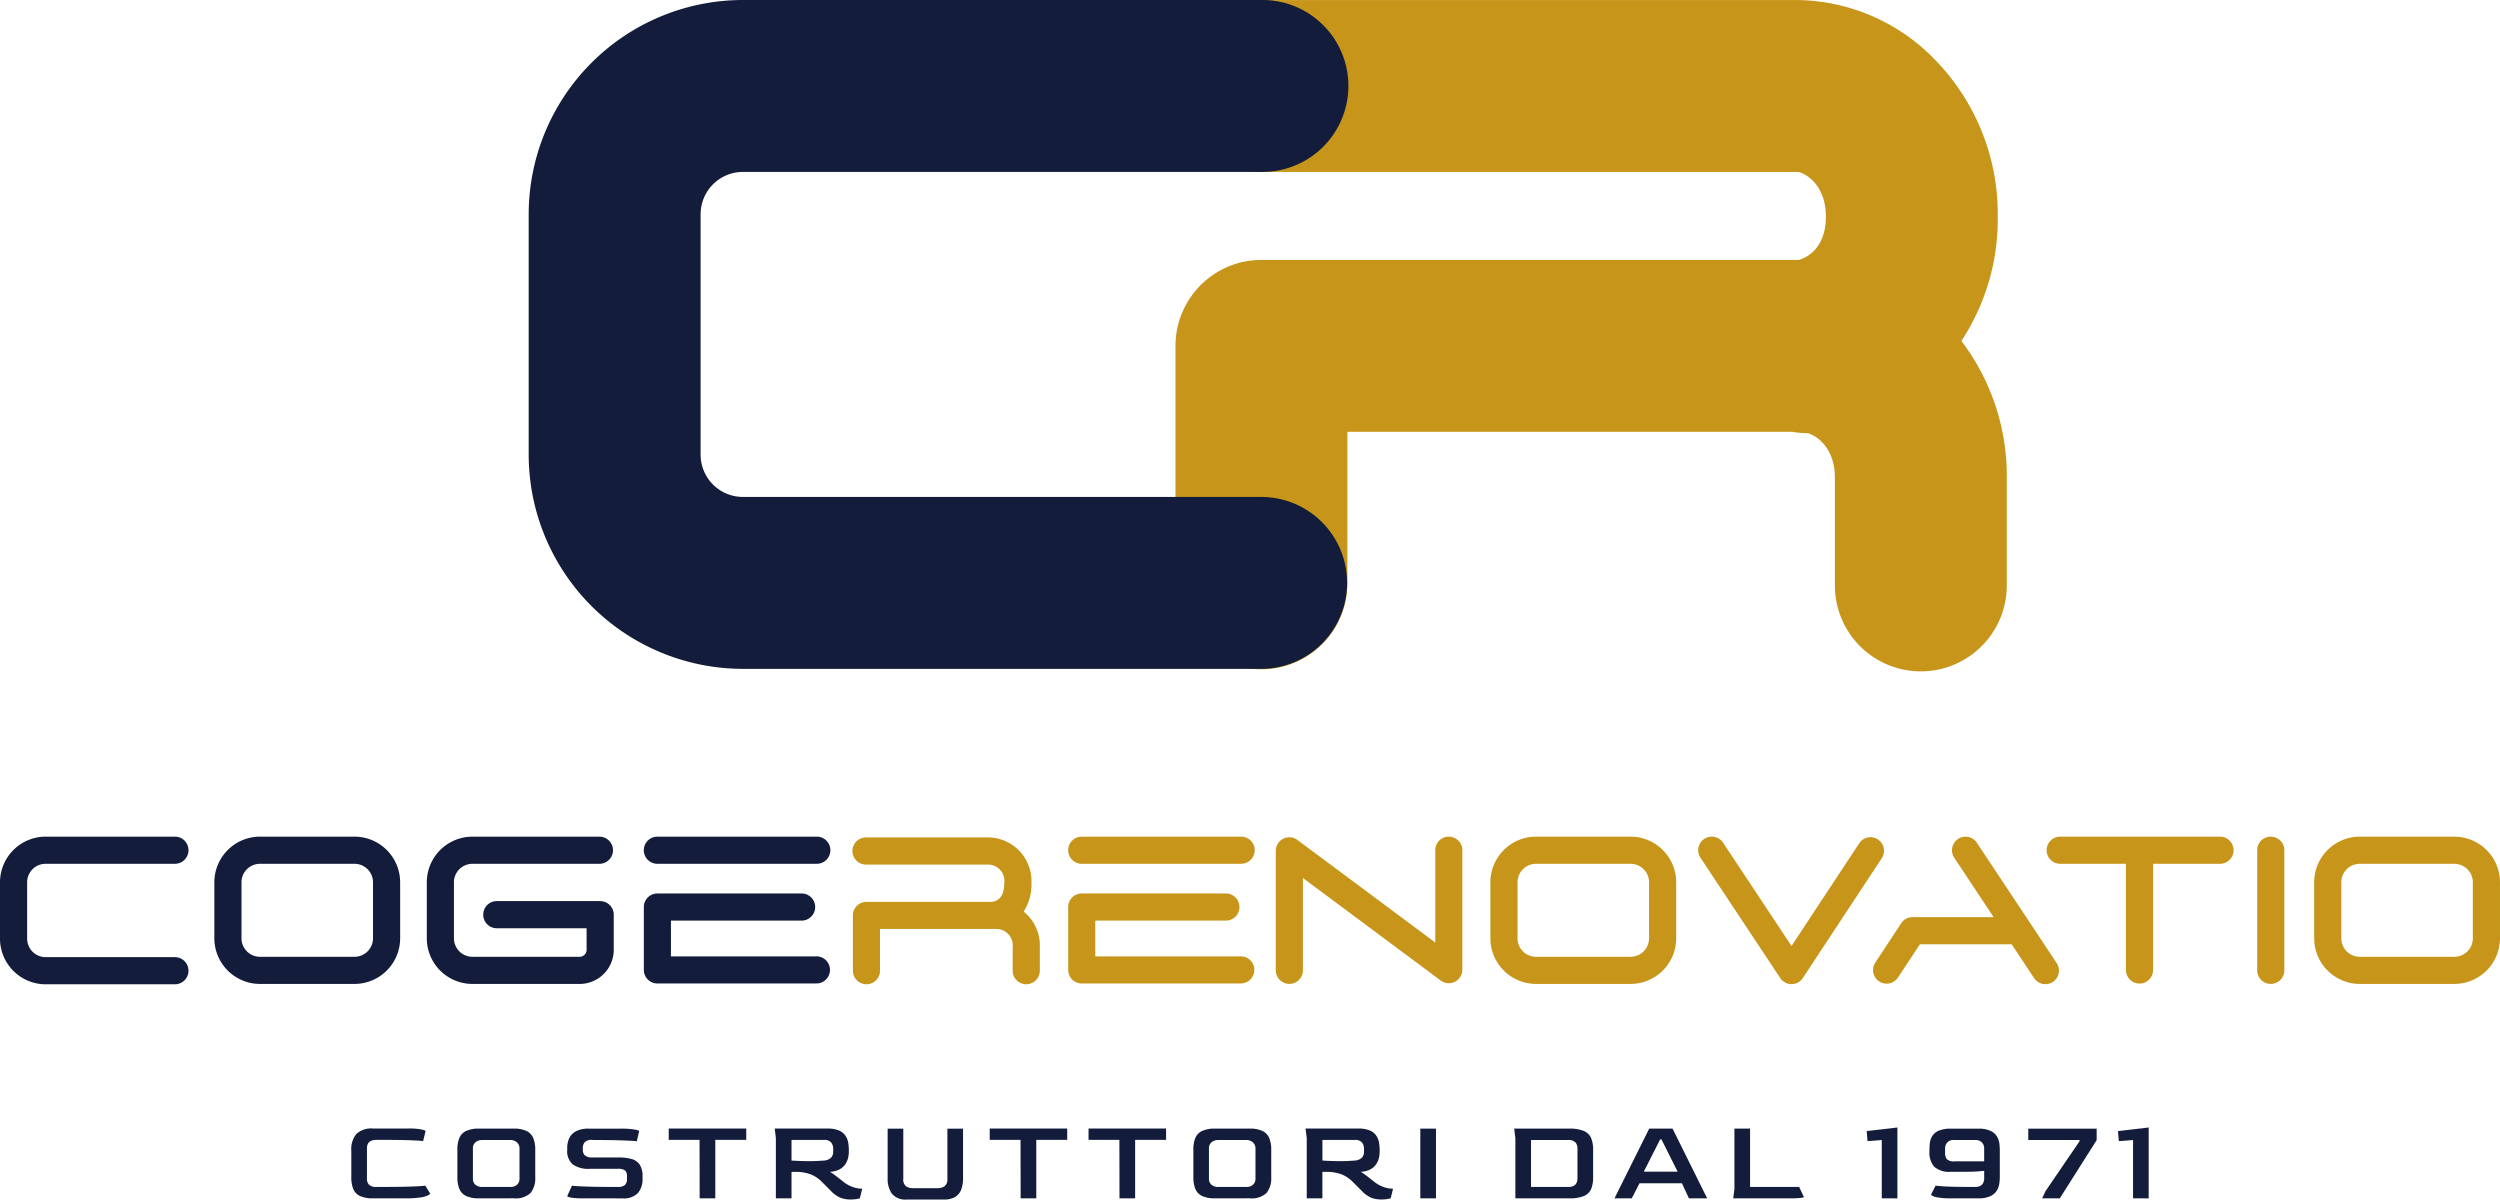<svg id="logo" xmlns="http://www.w3.org/2000/svg" xmlns:xlink="http://www.w3.org/1999/xlink" width="221.671" height="106.358" viewBox="0 0 221.671 106.358">
  <defs>
    <clipPath id="clip-path">
      <rect id="Rettangolo_10" data-name="Rettangolo 10" width="221.671" height="106.358" fill="none"/>
    </clipPath>
  </defs>
  <g id="Raggruppa_22" data-name="Raggruppa 22">
    <g id="Raggruppa_21" data-name="Raggruppa 21" clip-path="url(#clip-path)">
      <path id="Tracciato_86" data-name="Tracciato 86" d="M329.515,30.238a19.649,19.649,0,0,0,3.222-11.025,19.576,19.576,0,0,0-5.579-13.926A17.277,17.277,0,0,0,315.084.009H267.451a7.622,7.622,0,0,0,0,15.244h47.6c.38.038,2.447.93,2.447,3.961,0,3.335-2.405,3.836-2.41,3.838H267.451a7.622,7.622,0,0,0-7.622,7.622V51.642a7.622,7.622,0,1,0,15.243,0V38.294h39.464a7.609,7.609,0,0,0,1.313.121c.38.038,2.447.93,2.447,3.961v9.448a7.622,7.622,0,1,0,15.243,0V42.377a19.785,19.785,0,0,0-4.025-12.139" transform="translate(-155.6 -0.005)" fill="#c7951a"/>
      <path id="Tracciato_87" data-name="Tracciato 87" d="M181.894,59.307H135.853A19.015,19.015,0,0,1,116.86,40.314V18.993A19.014,19.014,0,0,1,135.853,0h45.98a7.622,7.622,0,1,1,0,15.243h-45.98a3.754,3.754,0,0,0-3.749,3.749V40.314a3.754,3.754,0,0,0,3.749,3.749h46.041a7.622,7.622,0,0,1,0,15.243" transform="translate(-69.982)" fill="#131c3a"/>
      <path id="Tracciato_88" data-name="Tracciato 88" d="M4.046,187.339H15.509a1.2,1.2,0,1,0,0-2.407H4.046A4.051,4.051,0,0,0,0,188.978v5a4.051,4.051,0,0,0,4.046,4.046H15.509a1.2,1.2,0,0,0,0-2.407H4.046a1.641,1.641,0,0,1-1.639-1.639v-5a1.641,1.641,0,0,1,1.639-1.639" transform="translate(0 -110.748)" fill="#131c3a"/>
      <path id="Tracciato_89" data-name="Tracciato 89" d="M59.809,184.932H51.426a4.051,4.051,0,0,0-4.046,4.046v4.967a4.051,4.051,0,0,0,4.046,4.046h8.383a4.051,4.051,0,0,0,4.046-4.046v-4.967a4.051,4.051,0,0,0-4.046-4.046m1.639,9.014a1.641,1.641,0,0,1-1.639,1.639H51.426a1.641,1.641,0,0,1-1.639-1.639v-4.967a1.641,1.641,0,0,1,1.639-1.639h8.383a1.641,1.641,0,0,1,1.639,1.639Z" transform="translate(-28.374 -110.748)" fill="#131c3a"/>
      <path id="Tracciato_90" data-name="Tracciato 90" d="M109.711,190.647h-9.165a1.2,1.2,0,0,0,0,2.407h7.961v1.915a.616.616,0,0,1-.616.616H98.384a1.641,1.641,0,0,1-1.639-1.639v-4.967a1.641,1.641,0,0,1,1.639-1.639h11.26a1.2,1.2,0,1,0,0-2.407H98.384a4.051,4.051,0,0,0-4.046,4.046v4.967a4.051,4.051,0,0,0,4.046,4.046h9.508a3.026,3.026,0,0,0,3.023-3.023v-3.118a1.2,1.2,0,0,0-1.2-1.2" transform="translate(-56.495 -110.748)" fill="#131c3a"/>
      <path id="Tracciato_91" data-name="Tracciato 91" d="M143.511,187.339h14.136a1.2,1.2,0,1,0,0-2.407H143.511a1.2,1.2,0,1,0,0,2.407" transform="translate(-85.222 -110.748)" fill="#131c3a"/>
      <path id="Tracciato_92" data-name="Tracciato 92" d="M157.614,203.074h-12.9V199.9H156.3a1.2,1.2,0,0,0,0-2.407H143.511a1.2,1.2,0,0,0-1.2,1.2v5.58a1.2,1.2,0,0,0,1.2,1.2h14.1a1.2,1.2,0,0,0,0-2.407" transform="translate(-85.222 -118.271)" fill="#131c3a"/>
      <path id="Tracciato_93" data-name="Tracciato 93" d="M391.309,185.187a1.2,1.2,0,0,0-1.667.343l-6,9.1-6.069-9.153a1.2,1.2,0,0,0-2.006,1.331l7.075,10.67a1.2,1.2,0,0,0,1,.538h0a1.2,1.2,0,0,0,1-.541l7-10.623a1.2,1.2,0,0,0-.343-1.667" transform="translate(-224.79 -110.753)" fill="#c7951a"/>
      <path id="Tracciato_94" data-name="Tracciato 94" d="M423.218,185.48a1.2,1.2,0,0,0-2.006,1.33l3.49,5.264h-7.173a1.2,1.2,0,0,0-1.019.538l-2.3,3.493a1.2,1.2,0,1,0,2.01,1.325l1.945-2.95H426.3l1.989,3a1.2,1.2,0,1,0,2.006-1.33Z" transform="translate(-247.931 -110.753)" fill="#c7951a"/>
      <path id="Tracciato_95" data-name="Tracciato 95" d="M341.864,184.932h-8.383a4.051,4.051,0,0,0-4.046,4.046v4.967a4.051,4.051,0,0,0,4.046,4.046h8.383a4.051,4.051,0,0,0,4.046-4.046v-4.967a4.051,4.051,0,0,0-4.046-4.046m1.639,9.014a1.641,1.641,0,0,1-1.639,1.639h-8.383a1.641,1.641,0,0,1-1.639-1.639v-4.967a1.641,1.641,0,0,1,1.639-1.639h8.383a1.641,1.641,0,0,1,1.639,1.639Z" transform="translate(-197.284 -110.748)" fill="#c7951a"/>
      <path id="Tracciato_96" data-name="Tracciato 96" d="M523.955,184.932h-8.383a4.051,4.051,0,0,0-4.046,4.046v4.967a4.051,4.051,0,0,0,4.046,4.046h8.383A4.051,4.051,0,0,0,528,193.946v-4.967a4.051,4.051,0,0,0-4.046-4.046m1.639,9.014a1.641,1.641,0,0,1-1.639,1.639h-8.383a1.641,1.641,0,0,1-1.64-1.639v-4.967a1.641,1.641,0,0,1,1.64-1.639h8.383a1.641,1.641,0,0,1,1.639,1.639Z" transform="translate(-306.331 -110.748)" fill="#c7951a"/>
      <path id="Tracciato_97" data-name="Tracciato 97" d="M251.446,184.932H237.309a1.2,1.2,0,0,0,0,2.407h14.136a1.2,1.2,0,0,0,0-2.407" transform="translate(-141.394 -110.748)" fill="#c7951a"/>
      <path id="Tracciato_98" data-name="Tracciato 98" d="M251.412,203.074h-12.9V199.9h11.58a1.2,1.2,0,0,0,0-2.407H237.309a1.2,1.2,0,0,0-1.2,1.2v5.58a1.2,1.2,0,0,0,1.2,1.2h14.1a1.2,1.2,0,1,0,0-2.407" transform="translate(-141.394 -118.271)" fill="#c7951a"/>
      <path id="Tracciato_99" data-name="Tracciato 99" d="M203.6,191.681a4.406,4.406,0,0,0,.695-2.534,3.871,3.871,0,0,0-3.875-4.044H189.626a1.2,1.2,0,1,0,0,2.407h10.759a1.45,1.45,0,0,1,1.5,1.638c0,1.443-.764,1.666-1.232,1.671H189.661a1.2,1.2,0,0,0-1.2,1.2v4.9a1.2,1.2,0,0,0,2.407,0v-3.7h9.754a1.987,1.987,0,0,0,.2,0c.011,0,.022,0,.033,0h.275a1.464,1.464,0,0,1,1.5,1.637v2.063a1.2,1.2,0,0,0,2.407,0v-2.063a3.843,3.843,0,0,0-1.439-3.181" transform="translate(-112.838 -110.85)" fill="#c7951a"/>
      <path id="Tracciato_100" data-name="Tracciato 100" d="M297.343,184.932a1.2,1.2,0,0,0-1.2,1.2v8.19l-12.214-9.088A1.2,1.2,0,0,0,282,186.2v10.585a1.2,1.2,0,1,0,2.407,0V188.6l12.214,9.088a1.2,1.2,0,0,0,1.922-.966V186.135a1.2,1.2,0,0,0-1.2-1.2" transform="translate(-168.879 -110.748)" fill="#c7951a"/>
      <path id="Tracciato_101" data-name="Tracciato 101" d="M467.758,184.932h-14.17a1.2,1.2,0,1,0,0,2.407h5.831v9.416a1.2,1.2,0,0,0,2.407,0v-9.416h5.932a1.2,1.2,0,1,0,0-2.407" transform="translate(-270.914 -110.748)" fill="#c7951a"/>
      <path id="Tracciato_102" data-name="Tracciato 102" d="M500.125,184.932a1.2,1.2,0,0,0-1.2,1.2v10.653a1.2,1.2,0,0,0,2.407,0V186.135a1.2,1.2,0,0,0-1.2-1.2" transform="translate(-298.783 -110.748)" fill="#c7951a"/>
    </g>
  </g>
  <g id="Raggruppa_24" data-name="Raggruppa 24">
    <g id="Raggruppa_23" data-name="Raggruppa 23" clip-path="url(#clip-path)">
      <path id="Tracciato_103" data-name="Tracciato 103" d="M79.575,255.634a2.653,2.653,0,0,1-1.167-.21,1.173,1.173,0,0,1-.588-.631,2.807,2.807,0,0,1-.168-1.04V251.41a2.1,2.1,0,0,1,.452-1.487,1.95,1.95,0,0,1,1.471-.479h3.163a5.875,5.875,0,0,1,1.109.079q.384.079.384.163l-.21.872q-.179-.032-1.056-.069t-2.549-.037H79.88q-.841,0-.841.746v2.68a.771.771,0,0,0,.184.552.886.886,0,0,0,.657.194h.431q1.744,0,2.707-.036t1.193-.079l.431.694q0,.053-.173.157a2.069,2.069,0,0,1-.636.189,7.924,7.924,0,0,1-1.335.084Z" transform="translate(-46.502 -149.381)" fill="#131c3a"/>
      <path id="Tracciato_104" data-name="Tracciato 104" d="M103.024,255.651a2.618,2.618,0,0,1-1.156-.211,1.2,1.2,0,0,1-.594-.63,2.739,2.739,0,0,1-.173-1.041v-2.428a2.735,2.735,0,0,1,.168-1.025,1.2,1.2,0,0,1,.588-.631,2.6,2.6,0,0,1,1.167-.215h3.069a2.534,2.534,0,0,1,1.151.215,1.232,1.232,0,0,1,.588.631,2.667,2.667,0,0,1,.173,1.025v2.428a2.1,2.1,0,0,1-.41,1.4,1.914,1.914,0,0,1-1.5.479Zm.3-1.009h2.47a.856.856,0,0,0,.6-.2.71.71,0,0,0,.215-.546v-2.68a.7.7,0,0,0-.221-.52.822.822,0,0,0-.6-.215h-2.47a.9.9,0,0,0-.61.2.672.672,0,0,0-.231.536v2.68a.69.69,0,0,0,.226.552.912.912,0,0,0,.615.194" transform="translate(-60.545 -149.397)" fill="#131c3a"/>
      <path id="Tracciato_105" data-name="Tracciato 105" d="M126.775,255.651a6.317,6.317,0,0,1-1.051-.063q-.336-.063-.336-.147l.42-.915q.241.043,1.2.079t2.643.036h.2a.986.986,0,0,0,.641-.162.7.7,0,0,0,.189-.552v-.21a.743.743,0,0,0-.152-.526,1,1,0,0,0-.678-.157h-2.439a2.441,2.441,0,0,1-1.545-.394,1.568,1.568,0,0,1-.483-1.288v-.168a2.069,2.069,0,0,1,.173-.851,1.342,1.342,0,0,1,.594-.625,2.37,2.37,0,0,1,1.156-.236h2.859a7.38,7.38,0,0,1,1.156.073q.441.074.441.158l-.21.883q-.273-.032-1.24-.069t-2.6-.037l-.116-.01a.846.846,0,0,0-.652.195.765.765,0,0,0-.179.489v.179a.661.661,0,0,0,.195.52.962.962,0,0,0,.646.174h2.333a4.176,4.176,0,0,1,1.146.137,1.28,1.28,0,0,1,.725.5,1.867,1.867,0,0,1,.252,1.067v.169a1.915,1.915,0,0,1-.4,1.272,1.745,1.745,0,0,1-1.4.483Z" transform="translate(-75.089 -149.397)" fill="#131c3a"/>
      <path id="Tracciato_106" data-name="Tracciato 106" d="M150.558,255.635l-.01-5.182h-2.733v-1.009h6.873v1.009h-2.743v5.182Z" transform="translate(-88.52 -149.381)" fill="#131c3a"/>
      <path id="Tracciato_107" data-name="Tracciato 107" d="M177.954,255.74a2.66,2.66,0,0,1-.825-.131,2.509,2.509,0,0,1-.92-.646l-.757-.757a2.94,2.94,0,0,0-1.014-.693,3.734,3.734,0,0,0-1.382-.221h-.326v2.344h-1.388V250.3l-.1-.851h4.656a2.55,2.55,0,0,1,1.056.178,1.3,1.3,0,0,1,.568.468,1.618,1.618,0,0,1,.236.615,3.878,3.878,0,0,1,.053.62v.2a2.392,2.392,0,0,1-.063.515,1.692,1.692,0,0,1-.241.556,1.461,1.461,0,0,1-.51.463,1.974,1.974,0,0,1-.867.22,3.368,3.368,0,0,1,.347.226q.21.153.436.331t.415.326a3.2,3.2,0,0,0,.294.21,3.04,3.04,0,0,0,.673.3,2.3,2.3,0,0,0,.483.094c.126.007.2.01.221.01l-.21.852a2.3,2.3,0,0,1-.315.068,3.128,3.128,0,0,1-.515.037m-3.647-3.4q.4,0,.714-.016t.568-.037a1,1,0,0,0,.647-.258.766.766,0,0,0,.184-.531v-.242a.9.9,0,0,0-.179-.567.766.766,0,0,0-.641-.231H172.73v1.829q.462.031.851.042t.725.01" transform="translate(-102.547 -149.382)" fill="#131c3a"/>
      <path id="Tracciato_108" data-name="Tracciato 108" d="M197.918,255.756a1.553,1.553,0,0,1-1.335-.515,2.258,2.258,0,0,1-.378-1.366v-4.4h1.388v4.445a.757.757,0,0,0,.242.662,1.018,1.018,0,0,0,.6.168h2.228a1.013,1.013,0,0,0,.588-.173.744.744,0,0,0,.252-.657v-4.445h1.388v4.4a2.807,2.807,0,0,1-.158.988,1.3,1.3,0,0,1-.526.657,1.876,1.876,0,0,1-1.019.236Z" transform="translate(-117.499 -149.397)" fill="#131c3a"/>
      <path id="Tracciato_109" data-name="Tracciato 109" d="M221.507,255.635l-.01-5.182h-2.733v-1.009h6.873v1.009h-2.743v5.182Z" transform="translate(-131.008 -149.381)" fill="#131c3a"/>
      <path id="Tracciato_110" data-name="Tracciato 110" d="M243.357,255.635l-.01-5.182h-2.733v-1.009h6.873v1.009h-2.743v5.182Z" transform="translate(-144.093 -149.381)" fill="#131c3a"/>
      <path id="Tracciato_111" data-name="Tracciato 111" d="M265.7,255.651a2.618,2.618,0,0,1-1.156-.211,1.2,1.2,0,0,1-.594-.63,2.74,2.74,0,0,1-.173-1.041v-2.428a2.734,2.734,0,0,1,.168-1.025,1.2,1.2,0,0,1,.588-.631,2.594,2.594,0,0,1,1.167-.215h3.069a2.532,2.532,0,0,1,1.15.215,1.229,1.229,0,0,1,.589.631,2.667,2.667,0,0,1,.173,1.025v2.428a2.1,2.1,0,0,1-.41,1.4,1.914,1.914,0,0,1-1.5.479Zm.3-1.009h2.469a.855.855,0,0,0,.6-.2.709.709,0,0,0,.215-.546v-2.68a.7.7,0,0,0-.221-.52.823.823,0,0,0-.6-.215H266a.9.9,0,0,0-.61.2.672.672,0,0,0-.231.536v2.68a.69.69,0,0,0,.226.552.912.912,0,0,0,.615.194" transform="translate(-157.963 -149.397)" fill="#131c3a"/>
      <path id="Tracciato_112" data-name="Tracciato 112" d="M295.3,255.74a2.66,2.66,0,0,1-.825-.131,2.509,2.509,0,0,1-.92-.646l-.757-.757a2.944,2.944,0,0,0-1.014-.693,3.735,3.735,0,0,0-1.382-.221h-.326v2.344h-1.387V250.3l-.105-.851h4.656a2.552,2.552,0,0,1,1.057.178,1.3,1.3,0,0,1,.568.468,1.625,1.625,0,0,1,.236.615,3.928,3.928,0,0,1,.053.62v.2a2.369,2.369,0,0,1-.063.515,1.676,1.676,0,0,1-.242.556,1.457,1.457,0,0,1-.51.463,1.97,1.97,0,0,1-.867.22,3.323,3.323,0,0,1,.347.226q.211.153.436.331t.416.326a3.208,3.208,0,0,0,.294.21,3.041,3.041,0,0,0,.673.3,2.308,2.308,0,0,0,.484.094c.126.007.2.01.221.01l-.211.852a2.311,2.311,0,0,1-.315.068,3.131,3.131,0,0,1-.515.037m-3.647-3.4q.4,0,.715-.016t.567-.037a1,1,0,0,0,.647-.258.766.766,0,0,0,.184-.531v-.242a.9.9,0,0,0-.179-.567.767.767,0,0,0-.641-.231h-2.869v1.829q.463.031.851.042t.725.01" transform="translate(-172.822 -149.382)" fill="#131c3a"/>
      <rect id="Rettangolo_11" data-name="Rettangolo 11" width="1.388" height="6.18" transform="translate(125.938 100.074)" fill="#131c3a"/>
      <path id="Tracciato_113" data-name="Tracciato 113" d="M334.8,255.651v-5.339l-.105-.841h4.877a3.229,3.229,0,0,1,1.308.21,1.206,1.206,0,0,1,.636.625,2.624,2.624,0,0,1,.179,1.035v2.428a2.732,2.732,0,0,1-.173,1.046,1.184,1.184,0,0,1-.631.625,3.257,3.257,0,0,1-1.319.211Zm1.387-1.009h3.3q.809,0,.82-.746v-2.68a.789.789,0,0,0-.179-.52.8.8,0,0,0-.641-.215h-3.3Z" transform="translate(-200.435 -149.397)" fill="#131c3a"/>
      <path id="Tracciato_114" data-name="Tracciato 114" d="M356.863,255.651l3.08-6.18h2.07l3.069,6.18h-1.619l-.619-1.335h-3.763l-.683,1.335Zm2.6-2.365h3l-1.44-2.869h-.105Z" transform="translate(-213.71 -149.397)" fill="#131c3a"/>
      <path id="Tracciato_115" data-name="Tracciato 115" d="M383.115,255.651l.105-.841v-5.339h1.387v5.17h4.351l.42.894c0,.028-.094.055-.284.079a8.672,8.672,0,0,1-.977.037Z" transform="translate(-229.431 -149.397)" fill="#131c3a"/>
      <path id="Tracciato_116" data-name="Tracciato 116" d="M413.951,255.493v-5.171l-1.262.1-.073-.894,2.722-.315v6.285Z" transform="translate(-247.098 -149.24)" fill="#131c3a"/>
      <path id="Tracciato_117" data-name="Tracciato 117" d="M428.42,255.652a6.206,6.206,0,0,1-1.293-.095,1.077,1.077,0,0,1-.515-.221l.41-.809c.112.014.3.032.557.053s.625.037,1.1.047,1.084.016,1.834.016a.923.923,0,0,0,.51-.116.616.616,0,0,0,.242-.289.925.925,0,0,0,.068-.341v-.683q-.094.01-.509.047t-1.287.037h-1.146a2,2,0,0,1-1.487-.447,1.909,1.909,0,0,1-.426-1.361v-.147a4.618,4.618,0,0,1,.047-.647,1.474,1.474,0,0,1,.226-.6,1.273,1.273,0,0,1,.568-.447,2.661,2.661,0,0,1,1.061-.173h2.428a2.47,2.47,0,0,1,1.1.2,1.313,1.313,0,0,1,.562.5,1.635,1.635,0,0,1,.21.62,4.83,4.83,0,0,1,.037.547v2.428a4.692,4.692,0,0,1-.037.525,1.727,1.727,0,0,1-.2.625,1.316,1.316,0,0,1-.563.52,2.385,2.385,0,0,1-1.108.211Zm.273-3.279h2.638v-1.156a.754.754,0,0,0-.194-.515.794.794,0,0,0-.625-.221h-1.818a.76.76,0,0,0-.657.242.837.837,0,0,0-.173.494v.4a.881.881,0,0,0,.157.557.846.846,0,0,0,.673.2" transform="translate(-255.398 -149.398)" fill="#131c3a"/>
      <path id="Tracciato_118" data-name="Tracciato 118" d="M449.557,255.651l.294-.631,3.027-4.435v-.105h-4.55v-1.008h6.064v1.019l-3.269,5.16Z" transform="translate(-268.484 -149.397)" fill="#131c3a"/>
      <path id="Tracciato_119" data-name="Tracciato 119" d="M469.495,255.493v-5.171l-1.262.1-.073-.894,2.722-.315v6.285Z" transform="translate(-280.361 -149.24)" fill="#131c3a"/>
    </g>
  </g>
</svg>
